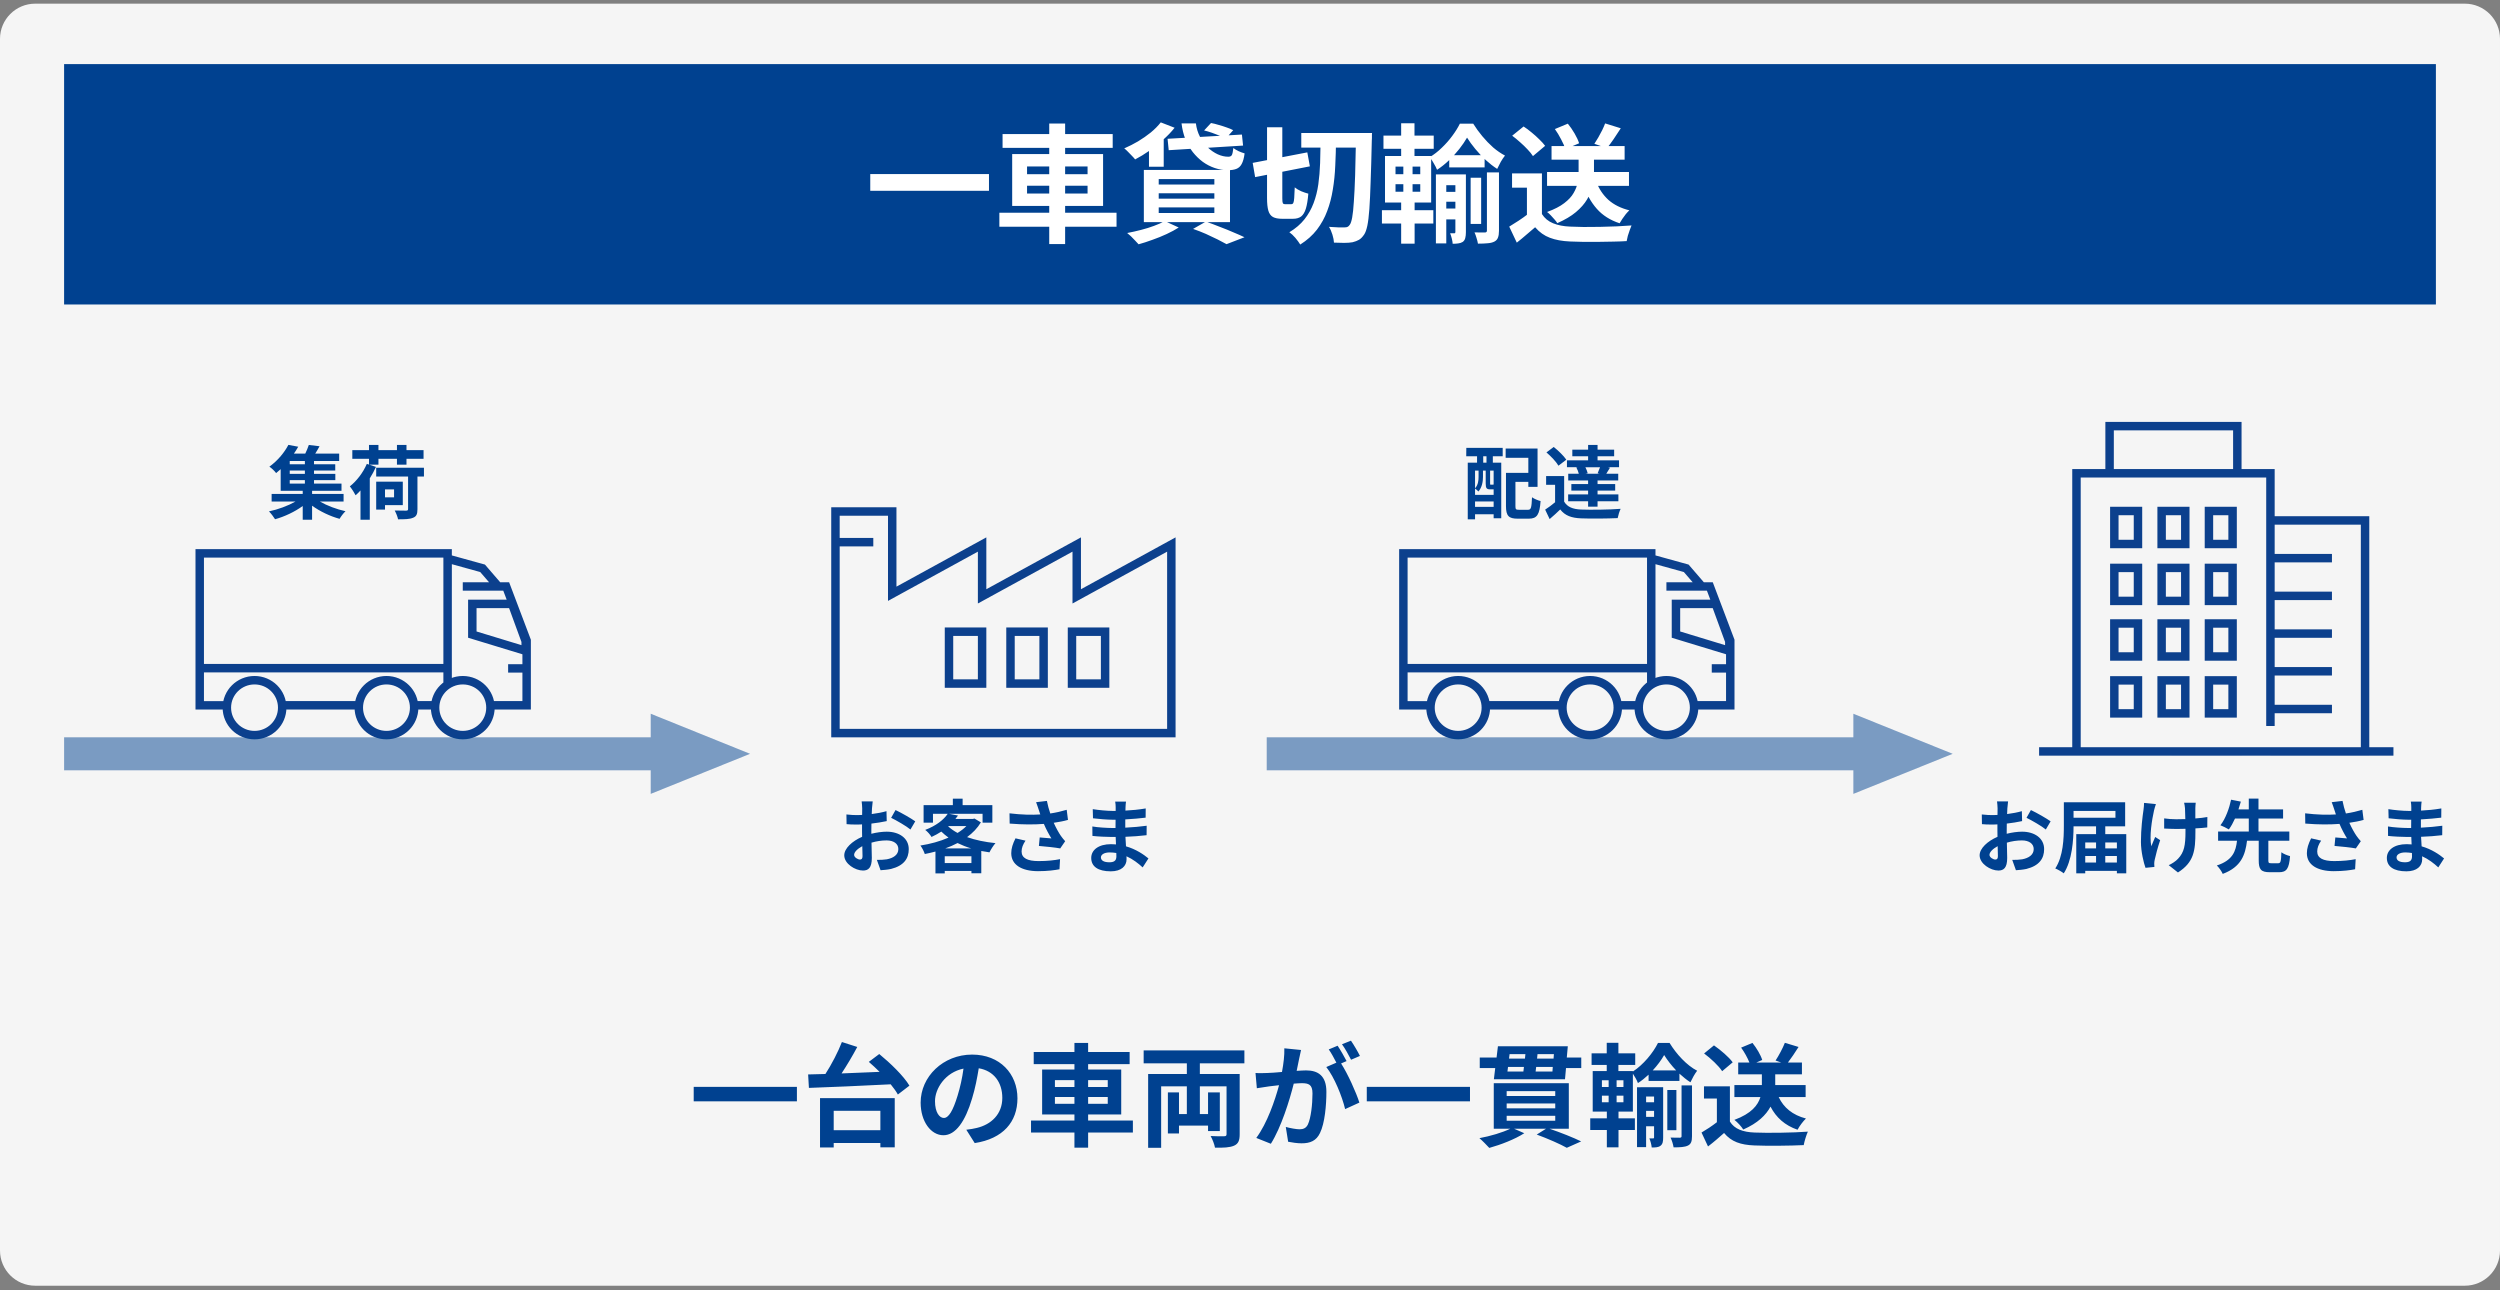 <svg fill="none" height="161" viewBox="0 0 312 161" width="312" xmlns="http://www.w3.org/2000/svg"><rect x="0" y="0" width="312" height="161" fill="#808080" stroke="none"/><path d="m0 4.851c0-2.427 1.967-4.394 4.394-4.394h303.212c2.427 0 4.394 1.967 4.394 4.394v151.212c0 2.427-1.967 4.394-4.394 4.394h-303.212c-2.427 0-4.394-1.967-4.394-4.394z" fill="#f5f5f5"/><path d="m8 8h296v30h-296z" fill="#004190"/><path d="m108.608 21.72h14.816v2.096h-14.816zm16.512-4.992h13.744v1.728h-13.744zm-.4 9.824h14.624v1.744h-14.624zm6.224-11.136h1.984v15.04h-1.984zm-2.768 7.76v.976h7.552v-.976zm0-2.4v.96h7.552v-.96zm-1.856-1.552h11.344v6.48h-11.344zm19.392-1.904 9.28-.528.144 1.376-9.28.576zm1.744-1.92h1.792c.075.608.245 1.168.512 1.68s.592.955.976 1.328c.384.363.795.645 1.232.848.448.203.891.304 1.328.304.224 0 .373-.075.448-.224.075-.16.133-.448.176-.864.181.139.405.272.672.4.267.117.512.208.736.272-.075.576-.197 1.019-.368 1.328-.16.299-.384.501-.672.608-.277.107-.629.16-1.056.16-.555 0-1.099-.091-1.632-.272s-1.029-.437-1.488-.768c-.459-.341-.875-.747-1.248-1.216-.373-.48-.683-1.019-.928-1.616-.235-.597-.395-1.253-.48-1.968zm2.816.88.864-.928c.299.053.619.133.96.24.352.096.688.203 1.008.32.32.107.587.219.8.336l-.912 1.024c-.192-.107-.448-.219-.768-.336-.309-.128-.635-.251-.976-.368s-.667-.213-.976-.288zm-5.408-1.008 1.728.672c-.405.512-.885 1.013-1.44 1.504s-1.131.949-1.728 1.376c-.597.416-1.184.773-1.76 1.072-.096-.128-.229-.277-.4-.448-.16-.171-.325-.341-.496-.512-.171-.181-.325-.32-.464-.416.587-.256 1.163-.549 1.728-.88.565-.341 1.093-.709 1.584-1.104.491-.405.907-.827 1.248-1.264zm-1.472 2.576 1.2-1.216.64.176v4h-1.84zm1.216 6.272v.672h6.944v-.672zm0 1.76v.704h6.944v-.704zm0-3.536v.688h6.944v-.688zm-1.856-1.136h10.752v6.512h-10.752zm6.144 7.36 1.6-.912c.576.203 1.157.421 1.744.656.597.224 1.163.453 1.696.688.544.224 1.003.427 1.376.608l-2.24.864c-.299-.171-.672-.368-1.12-.592s-.933-.453-1.456-.688c-.512-.224-1.045-.432-1.6-.624zm-3.536-.976 1.744.8c-.427.277-.928.549-1.504.816s-1.168.507-1.776.72c-.608.224-1.184.411-1.728.56-.117-.128-.261-.283-.432-.464-.16-.171-.331-.347-.512-.528-.181-.171-.341-.309-.48-.416.565-.107 1.136-.235 1.712-.384.587-.149 1.136-.32 1.648-.512.523-.192.965-.389 1.328-.592zm17.04-10.992h7.68v1.824h-7.68zm6.832 0h2s-.005.064-.016.192v.432c0 .149-.005.267-.016.352-.043 2.005-.091 3.701-.144 5.088-.043 1.387-.096 2.528-.16 3.424s-.149 1.595-.256 2.096c-.107.491-.235.848-.384 1.072-.213.32-.432.544-.656.672s-.491.229-.8.304c-.288.053-.64.08-1.056.08s-.837-.011-1.264-.032c-.011-.277-.075-.608-.192-.992s-.261-.709-.432-.976c.427.032.811.053 1.152.064h.816c.149 0 .267-.021.352-.064.096-.043.187-.128.272-.256.117-.149.219-.453.304-.912s.155-1.12.208-1.984c.064-.864.117-1.957.16-3.28s.08-2.928.112-4.816zm-12.896 3.728 6.816-1.312.32 1.744-6.832 1.344zm1.792-4.448h1.904v8.848c0 .331.021.539.064.624s.133.128.272.128h.144.24.24.176c.107 0 .187-.053.24-.16.053-.117.091-.325.112-.624.021-.309.043-.747.064-1.312.203.171.469.331.8.48.341.139.64.24.896.304-.064.779-.165 1.397-.304 1.856s-.336.789-.592.992c-.256.192-.597.288-1.024.288-.075 0-.176 0-.304 0-.117 0-.245 0-.384 0-.128 0-.251 0-.368 0s-.213 0-.288 0c-.491 0-.875-.075-1.152-.224-.277-.16-.469-.427-.576-.8-.107-.384-.16-.901-.16-1.552zm6.688 1.584h1.92c-.011 1.099-.043 2.171-.096 3.216-.043 1.035-.144 2.027-.304 2.976-.149.949-.384 1.845-.704 2.688-.309.832-.736 1.605-1.28 2.32-.544.704-1.237 1.323-2.08 1.856-.149-.245-.352-.523-.608-.832-.256-.299-.507-.533-.752-.704.779-.469 1.408-1.008 1.888-1.616s.859-1.28 1.136-2.016.475-1.52.592-2.352c.117-.843.192-1.728.224-2.656s.053-1.888.064-2.88zm16.048 1.904h4.416v1.52h-4.416zm-.832 4.576h2.24v1.232h-2.24zm0 2.08h2.24v1.36h-2.24zm3.504-3.84h1.312v5.76h-1.312zm-.448-5.008c-.256.448-.576.917-.96 1.408s-.816.965-1.296 1.424c-.469.448-.965.843-1.488 1.184-.096-.245-.235-.517-.416-.816-.171-.309-.336-.565-.496-.768.523-.309 1.024-.699 1.504-1.168.491-.469.928-.965 1.312-1.488.395-.533.709-1.04.944-1.52h1.664c.331.533.709 1.056 1.136 1.568s.88.981 1.36 1.408c.491.416.981.752 1.472 1.008-.171.213-.347.475-.528.784-.171.309-.32.603-.448.88-.48-.309-.955-.677-1.424-1.104-.469-.437-.907-.901-1.312-1.392s-.747-.96-1.024-1.408zm-3.888 4.592h3.008v1.344h-1.712v7.264h-1.296zm2.432 0h1.312v7.216c0 .288-.027.528-.08.72-.043.192-.144.352-.304.48-.171.107-.357.171-.56.192-.203.032-.437.048-.704.048-.011-.181-.048-.4-.112-.656s-.133-.475-.208-.656h.32.224c.075 0 .112-.053.112-.16zm3.936-.256h1.504v7.296c0 .352-.043.635-.128.848-.075.213-.224.379-.448.496-.235.117-.517.187-.848.208-.331.032-.731.048-1.2.048-.032-.203-.091-.437-.176-.704-.075-.267-.16-.501-.256-.704.288.011.555.016.8.016h.512c.16-.011.24-.085.24-.224zm-12.912-4.592h6.272v1.648h-6.272zm-.192 9.312h6.416v1.664h-6.416zm2.4-10.848h1.664v4.736h-1.664zm.272 4.736h1.152v4.448h.256v5.84h-1.68v-5.84h.272zm-.976 2.864v.944h3.088v-.944zm0-2.192v.944h3.088v-.944zm-1.312-1.328h5.76v5.808h-5.76zm20.224 2h10.224v1.728h-10.224zm.56-3.232h9.12v1.696h-9.12zm3.376.832h1.92v2.56c0 .512-.064 1.045-.192 1.6-.117.555-.341 1.109-.672 1.664-.32.544-.784 1.072-1.392 1.584-.597.501-1.371.96-2.32 1.376-.085-.139-.203-.293-.352-.464s-.304-.341-.464-.512-.315-.309-.464-.416c.907-.331 1.621-.699 2.144-1.104.533-.405.923-.827 1.168-1.264.256-.437.421-.864.496-1.28.085-.427.128-.827.128-1.2zm2.208 3.616c.331.885.832 1.637 1.504 2.256.683.608 1.557 1.045 2.624 1.312-.139.128-.288.288-.448.48-.149.192-.293.389-.432.592-.128.192-.24.373-.336.544-1.173-.384-2.123-.987-2.848-1.808s-1.285-1.829-1.68-3.024zm-6.784-1.04v5.904h-1.872v-4.128h-1.856v-1.776zm0 5.072c.331.523.795.907 1.392 1.152s1.312.384 2.144.416c.469.021 1.024.037 1.664.048.651 0 1.333-.005 2.048-.016s1.413-.032 2.096-.064c.693-.032 1.307-.069 1.84-.112-.064.149-.139.341-.224.576s-.165.475-.24.72c-.064.245-.112.464-.144.656-.48.032-1.029.053-1.648.064-.619.021-1.253.032-1.904.032-.651.011-1.28.011-1.888 0s-1.152-.027-1.632-.048c-.981-.043-1.819-.197-2.512-.464-.693-.256-1.307-.693-1.84-1.312-.352.299-.715.608-1.088.928-.363.32-.763.651-1.2.992l-.944-2c.373-.224.763-.469 1.168-.736s.795-.544 1.168-.832zm-3.712-9.776 1.424-1.152c.331.213.667.464 1.008.752.341.277.661.565.96.864.299.288.539.555.72.8l-1.52 1.28c-.16-.256-.384-.533-.672-.832-.277-.299-.587-.597-.928-.896-.341-.309-.672-.581-.992-.816zm11.6-1.536 1.952.608c-.288.459-.587.912-.896 1.36-.299.437-.576.811-.832 1.12l-1.568-.544c.16-.245.325-.512.496-.8.171-.299.331-.597.48-.896.149-.309.272-.592.368-.848zm-6.272.704 1.616-.672c.299.363.581.773.848 1.232s.453.864.56 1.216l-1.728.736c-.085-.341-.256-.747-.512-1.216-.245-.48-.507-.912-.784-1.296z" fill="#fff"/><path d="m104.265 67.66h4.723m25.388 6.766v-6.472l-11.809 6.472v-6.472l-11.217 6.149v-10.267h-7.085v27.654h41.919v-23.535zm-11.809 4.413h-4.132v6.472h4.132zm7.676 0h-4.133v6.472h4.133zm7.675 0h-4.133v6.472h4.133z" stroke="#0c408d" stroke-miterlimit="10" stroke-width="1.055"/><path d="m28.311 88.025h-3.385v-18.963h30.936v16.389l0-12.259m-20.654 14.831h9.57m6.892 0h2.63m3.454-14.831h5.42l2.551 6.741v8.091h-4.511m4.23-4.608h-2.03m-5.659-10.226h4.426l-1.955-2.266-4.363-1.207v3.474m-30.814 10.199h30.841m9.713-3.372-1.7-4.649h-4.958v3.829l6.658 2.028zm-17.371 4.872c-1.908 0-3.454 1.536-3.454 3.426s1.546 3.426 3.454 3.426c1.908 0 3.454-1.536 3.454-3.426s-1.546-3.426-3.454-3.426zm-13.013 3.426c0-1.896-1.546-3.426-3.454-3.426s-3.454 1.536-3.454 3.426 1.546 3.426 3.454 3.426 3.454-1.536 3.454-3.426zm25.989 0c0-1.896-1.546-3.426-3.454-3.426-1.908 0-3.454 1.536-3.454 3.426s1.546 3.426 3.454 3.426c1.908 0 3.454-1.536 3.454-3.426z" stroke="#0c408d" stroke-miterlimit="10" stroke-width="1.055"/><path d="m178.525 88.025h-3.384v-18.963h30.936v16.389-12.259m-20.654 14.831h9.57m6.892 0h2.63m3.454-14.831h5.42l2.55 6.741v8.091h-4.511m4.23-4.608h-2.03m-5.659-10.226h4.426l-1.955-2.266-4.363-1.207v3.474m-30.814 10.199h30.841m9.713-3.372-1.7-4.649h-4.958v3.829l6.658 2.028zm-17.371 4.872c-1.907 0-3.453 1.536-3.453 3.426s1.546 3.426 3.453 3.426c1.908 0 3.454-1.536 3.454-3.426s-1.546-3.426-3.454-3.426zm-13.013 3.426c0-1.896-1.546-3.426-3.454-3.426-1.907 0-3.453 1.536-3.453 3.426s1.546 3.426 3.453 3.426c1.908 0 3.454-1.536 3.454-3.426zm25.99 0c0-1.896-1.547-3.426-3.454-3.426-1.908 0-3.454 1.536-3.454 3.426s1.546 3.426 3.454 3.426c1.907 0 3.454-1.536 3.454-3.426z" stroke="#0c408d" stroke-miterlimit="10" stroke-width="1.055"/><g fill="#004190"><g opacity=".5"><path d="m8 92.016h76.754v4.119h-76.754z"/><path d="m93.609 94.076-12.399 5.001v-10.002z"/></g><g opacity=".5"><path d="m158.087 92.016h76.754v4.119h-76.754z"/><path d="m243.697 94.076-12.398 5.001v-10.002z"/></g><path d="m36.159 59.92v.43h1.89v-.43zm1.89-1.98v-.41h-1.89v.41zm0 1.2v-.42h-1.89v.42zm4.83 3.45h-2.96c.9.52 2.1.97 3.2 1.21-.25.23-.58.67-.74.95-1.17-.32-2.44-.92-3.43-1.64v1.75h-1.17v-1.71c-.99.72-2.28 1.33-3.45 1.65-.18-.29-.51-.73-.76-.98 1.14-.24 2.38-.7 3.31-1.23h-2.98v-.95h3.88v-.39h-2.75v-2.7c-.18.17-.37.33-.57.49-.19-.27-.58-.63-.84-.8 1.11-.8 1.92-1.85 2.37-2.72l1.23.23c-.16.29-.34.57-.54.86h1.42c.17-.36.34-.76.44-1.08l1.34.16c-.17.32-.36.64-.54.92h2.99v.92h-3.14v.41h2.65v.78h-2.65v.42h2.66v.78h-2.66v.43h3.43v.9h-3.67v.39h3.93zm3.2-4.6.84.28c-.22.48-.47.96-.77 1.43v5.16h-1.16v-3.65c-.2.23-.41.42-.61.6-.12-.25-.5-.85-.72-1.11.85-.67 1.66-1.72 2.12-2.81l.27.09v-.72h-2.08v-1.08h2.08v-.65h1.18v.65h2.31v-.65h1.19v.65h2.13v1.08h-2.13v.73h-1.19v-.73h-2.31v.73zm3.1 3.09h-1.13v.99h1.13zm1.09 1.96h-2.22v.56h-1.1v-3.49h3.32zm2.64-4.67v1.1h-.81v4.08c0 .61-.13.91-.56 1.07-.42.18-1.02.19-1.86.19-.06-.32-.25-.79-.42-1.1.58.02 1.25.02 1.42.02.19-.01.25-.05.25-.21v-4.05h-3.98v-1.1z"/><path d="m185.515 57.74v-.8h-.41v.8zm.89 2.76v-1.77h-.44v1.62c0 .13.01.14.08.14h.18c.09 0 .11 0 .13-.03.01.01.03.03.05.04zm-2.32 2.76h2.32v-.68h-2.32zm.44-4.53h-.44v2.21c.39-.43.44-.98.44-1.43zm1.79 2.34h-.34c-.43 0-.56-.13-.56-.72v-1.62h-.34v.79c0 .56-.11 1.3-.57 1.82-.09-.1-.29-.29-.42-.37v.79h2.32v-.69zm-3.33-4.13.01-1.05h4.54v1.05h-1.23v.8h1.05v6.94h-.95v-.5h-2.32v.63h-.91v-7.07h1.16v-.8zm6.59 6.68h1.12c.38 0 .44-.24.5-1.56.26.19.76.4 1.07.47-.12 1.69-.44 2.2-1.47 2.2h-1.39c-1.11 0-1.46-.34-1.46-1.57v-4.15h2.79v-1.88h-2.83v-1.15h3.98v4.78h-1.15v-.62h-1.61v3.01c0 .42.06.47.45.47zm10.04-4.5-.23-.06c.1-.22.21-.5.3-.75h-1.83c.13.25.24.54.29.75l-.27.06zm-2.89-.78.14-.03h-1.31v-.86h2.64v-.51h-1.97v-.82h1.97v-.59h1.18v.59h2.07v.82h-2.07v.51h2.68v.86h-1.38l.25.06c-.17.28-.32.54-.46.75h1.49v.84h-2.58v.45h2.2v.82h-2.2v.47h2.6v.86h-2.6v.67h-1.18v-.67h-2.49v-.86h2.49v-.47h-2.09v-.82h2.09v-.45h-2.48v-.84h1.32c-.06-.25-.18-.55-.31-.78zm-1.25-.97-.98.75c-.28-.49-.94-1.18-1.5-1.66l.91-.68c.56.45 1.25 1.11 1.57 1.59zm-.27 2.04v3.19c.39.67 1.09.95 2.11.99 1.2.05 3.56.02 4.94-.09-.14.28-.31.83-.37 1.16-1.24.06-3.36.08-4.58.03-1.19-.05-1.99-.34-2.59-1.11-.4.39-.81.77-1.32 1.2l-.56-1.18c.39-.25.84-.58 1.24-.92v-2.18h-1.12v-1.09z"/><path d="m108.914 100.013c-.03.18-.07.61-.09.87-.01.22-.02.46-.03.71.66-.08 1.32-.21 1.84-.36l.03 1.24c-.57.13-1.26.23-1.91.31-.01.3-.01.61-.01.9v.37c.68-.17 1.37-.26 1.92-.26 1.54 0 2.75.8 2.75 2.18 0 1.18-.62 2.07-2.21 2.47-.46.1-.9.13-1.31.16l-.46-1.29c.45 0 .88-.01 1.23-.07.81-.15 1.45-.55 1.45-1.28 0-.68-.6-1.08-1.47-1.08-.62 0-1.27.1-1.88.28.02.79.04 1.57.04 1.91 0 1.24-.44 1.57-1.1 1.57-.97 0-2.34-.84-2.34-1.9 0-.87 1-1.78 2.23-2.31-.01-.24-.01-.48-.01-.71 0-.28 0-.56 0-.84-.19.01-.37.02-.53.02-.67 0-1.06-.01-1.4-.05l-.02-1.21c.59.07 1.02.08 1.38.08.18 0 .38-.01.58-.02.01-.35.01-.64.01-.81 0-.21-.04-.7-.07-.88zm2.85 1.08c.77.37 1.93 1.03 2.46 1.41l-.6 1.02c-.48-.41-1.79-1.16-2.41-1.46zm-5.17 5.6c0 .31.47.58.73.58.18 0 .32-.08.32-.42 0-.25-.01-.71-.03-1.25-.61.33-1.02.74-1.02 1.09zm11.37-.81h3.25c-.61-.18-1.18-.41-1.71-.67-.48.25-1 .48-1.54.67zm-.06 1.83h3.33v-.85h-3.33zm.48-4.62-.05.04c.33.3.72.58 1.17.82.42-.26.8-.55 1.1-.86zm3.23-.94.8.48c-.43.72-1.02 1.32-1.72 1.84 1.04.37 2.25.62 3.54.75-.25.28-.59.81-.75 1.15-.35-.05-.69-.11-1.02-.17v2.78h-1.23v-.29h-3.33v.31h-1.16v-2.73c-.44.12-.88.22-1.33.31-.1-.32-.35-.81-.55-1.06 1.22-.19 2.45-.52 3.51-.99-.32-.23-.62-.48-.9-.75-.37.24-.77.46-1.22.67-.16-.28-.53-.7-.79-.88 1.39-.53 2.31-1.27 2.81-2.01h-1.84v1.11h-1.17v-2.19h3.65v-.81h1.22v.81h3.71v2.19h-1.22v-1.11h-4.18l1.11.22c-.1.14-.21.28-.32.42h2.18zm8.01-1.12c-.08-.23-.19-.59-.32-.92l1.35-.16c.1.53.25 1.07.42 1.57.72-.11 1.42-.27 2.05-.46l.16 1.26c-.51.15-1.15.27-1.78.36.29.65.64 1.27.89 1.63.17.25.36.47.54.67l-.62.9c-.56-.11-1.82-.24-2.66-.31l.1-1.06c.49.04 1.15.1 1.46.12-.3-.48-.66-1.14-.94-1.81-1.19.09-2.56.1-4.27-.04l-.02-1.28c1.5.18 2.78.21 3.84.14-.08-.23-.14-.44-.2-.61zm-1.64 3.88c-.32.47-.49.91-.49 1.35 0 .84.75 1.2 2.12 1.2 1.09 0 1.97-.1 2.68-.24l-.07 1.26c-.57.11-1.47.24-2.69.24-2.04-.01-3.33-.8-3.33-2.24 0-.61.19-1.18.53-1.86zm9.41 2.09c0 .38.36.61 1.05.61.53 0 .88-.15.88-.73 0-.11 0-.25-.01-.43-.27-.04-.54-.07-.82-.07-.71 0-1.1.28-1.1.62zm3.13-6.96c-.03.2-.05.45-.06.71-.01.1-.01.25-.01.41.82-.04 1.65-.12 2.53-.27l-.01 1.15c-.66.08-1.57.17-2.54.22v1.03c1.01-.05 1.86-.13 2.67-.24l-.01 1.18c-.9.1-1.68.17-2.64.2.02.38.04.79.07 1.19 1.26.36 2.22 1.03 2.8 1.51l-.72 1.12c-.54-.5-1.22-1.03-2.02-1.39.01.14.01.26.01.37 0 .85-.65 1.51-1.97 1.51-1.6 0-2.44-.61-2.44-1.67 0-1.01.93-1.72 2.47-1.72.21 0 .42.01.62.03-.02-.31-.03-.63-.04-.93-.17 0-.34 0-.52 0-.58 0-1.72-.05-2.38-.13l-.01-1.18c.65.12 1.88.19 2.41.19h.48c0-.33 0-.69.01-1.03-.13 0-.25 0-.37 0-.63 0-1.79-.09-2.45-.18l-.03-1.14c.72.12 1.86.22 2.47.22h.39c0-.19 0-.35 0-.47 0-.19-.02-.5-.06-.69z"/></g><path d="m283.351 64.951h11.808v28.831h-11.808m0-28.831v25.653m0-25.653v-5.884h-24.207v34.285m20.664.429h-8.785m12.328-24.124h7.675m-7.675 4.707h7.675m-7.675 4.707h7.675m-7.675 4.707h7.675m-7.675 4.707h7.675m-36.547 5.295h44.222m-19.483-40.598h-15.941v5.884h15.941zm-12.399 10.591h-2.952v4.119h2.952zm5.904 0h-2.952v4.119h2.952zm5.904 0h-2.952v4.119h2.952zm-11.808 7.102h-2.952v4.119h2.952zm5.904 0h-2.952v4.119h2.952zm5.904 0h-2.952v4.119h2.952zm-11.808 6.936h-2.952v4.119h2.952zm5.904 0h-2.952v4.119h2.952zm5.904 0h-2.952v4.119h2.952zm-11.808 7.102h-2.952v4.119h2.952zm5.904 0h-2.952v4.119h2.952zm5.904 0h-2.952v4.119h2.952z" stroke="#0c408d" stroke-miterlimit="10" stroke-width="1.055"/><path d="m250.608 100.013c-.03.18-.07.61-.09.87-.01.22-.02.46-.03.71.66-.08 1.32-.21 1.84-.36l.03 1.24c-.57.13-1.26.23-1.91.31-.01.3-.01.61-.01.9v.37c.68-.17 1.37-.26 1.92-.26 1.54 0 2.75.8 2.75 2.18 0 1.18-.62 2.07-2.21 2.47-.46.1-.9.13-1.31.16l-.46-1.29c.45 0 .88-.01 1.23-.07.81-.15 1.45-.55 1.45-1.28 0-.68-.6-1.08-1.47-1.08-.62 0-1.27.1-1.88.28.02.79.04 1.57.04 1.91 0 1.24-.44 1.57-1.1 1.57-.97 0-2.34-.84-2.34-1.9 0-.87 1-1.78 2.23-2.31-.01-.24-.01-.48-.01-.71 0-.28 0-.56 0-.84-.19.01-.37.02-.53.02-.67 0-1.06-.01-1.4-.05l-.02-1.21c.59.07 1.02.08 1.38.08.18 0 .38-.01.58-.02.01-.35.01-.64.01-.81 0-.21-.04-.7-.07-.88zm2.85 1.08c.77.37 1.93 1.03 2.46 1.41l-.6 1.02c-.48-.41-1.79-1.16-2.41-1.46zm-5.17 5.6c0 .31.47.58.73.58.18 0 .32-.08.32-.42 0-.25-.01-.71-.03-1.25-.61.33-1.02.74-1.02 1.09zm14.45.95h1.45v-.81h-1.45zm-2.5-.81v.81h1.35v-.81zm1.35-1.69h-1.35v.74h1.35zm2.6 0h-1.45v.74h1.45zm-.18-3.94h-5.23v.85h5.23zm-1.27 2.9h2.62v4.89h-1.17v-.31h-3.95v.31h-1.12v-4.89h2.47v-.98h-2.81c0 1.73-.18 4.27-1.22 5.87-.23-.19-.76-.49-1.06-.61 1-1.52 1.07-3.76 1.07-5.33v-2.93h7.65v3h-2.48zm11.29-3.92c-.03.22-.04.46-.05.68v1.28c.56-.04 1.09-.1 1.5-.18l-.01 1.3c-.4.05-.92.09-1.48.12v.42c0 2.36-.18 3.81-2.18 5.08l-1.15-.91c.38-.17.88-.49 1.16-.8.77-.8.93-1.69.93-3.38 0-.1 0-.22 0-.36-.38.01-.75.02-1.12.02-.43 0-1.05-.03-1.54-.05v-1.27c.49.07.98.11 1.51.11.36 0 .75-.01 1.13-.02-.01-.56-.02-1.08-.04-1.35-.02-.25-.07-.53-.11-.69zm-4.97.17c-.09.24-.19.6-.24.81-.25 1.11-.6 3.21-.33 4.45.13-.31.31-.79.48-1.16l.62.4c-.29.86-.56 1.87-.68 2.44-.04.15-.06.37-.06.49 0 .1.01.27.02.41l-1.11.11c-.22-.6-.57-2-.57-3.24 0-1.64.2-3.18.32-3.99.05-.28.06-.62.07-.87zm14.39 7.38h.87c.3 0 .36-.19.4-1.37.24.2.76.4 1.08.48-.12 1.58-.44 2.01-1.37 2.01h-1.16c-1.12 0-1.38-.37-1.38-1.5v-2.43h-1.46c-.22 1.78-.73 3.27-3.03 4.14-.14-.32-.47-.8-.74-1.05 1.99-.65 2.37-1.77 2.52-3.09h-2.36v-1.15h3.83v-1.62h-1.72c-.23.51-.49.99-.77 1.36-.27-.17-.77-.41-1.05-.52.65-.82 1.12-2.17 1.33-3.19l1.22.24c-.09.31-.19.63-.3.97h1.29v-1.35h1.21v1.35h3.07v1.14h-3.07v1.62h3.85v1.15h-2.62v2.43c0 .33.05.38.36.38zm7.87-6.7c-.08-.23-.19-.59-.32-.92l1.35-.16c.1.53.25 1.07.42 1.57.72-.11 1.42-.27 2.05-.46l.16 1.26c-.51.15-1.15.27-1.78.36.29.65.64 1.27.89 1.63.17.25.36.47.54.67l-.62.9c-.56-.11-1.82-.24-2.66-.31l.1-1.06c.49.04 1.15.1 1.46.12-.3-.48-.66-1.14-.94-1.81-1.19.09-2.56.1-4.27-.04l-.02-1.28c1.5.18 2.78.21 3.84.14-.08-.23-.14-.44-.2-.61zm-1.64 3.88c-.32.47-.49.91-.49 1.35 0 .84.75 1.2 2.12 1.2 1.09 0 1.97-.1 2.68-.24l-.07 1.26c-.57.11-1.47.24-2.69.24-2.04-.01-3.33-.8-3.33-2.24 0-.61.19-1.18.53-1.86zm9.41 2.09c0 .38.36.61 1.05.61.53 0 .88-.15.88-.73 0-.11 0-.25-.01-.43-.27-.04-.54-.07-.82-.07-.71 0-1.1.28-1.1.62zm3.13-6.96c-.03.2-.05.45-.06.71-.01.1-.01.25-.01.41.82-.04 1.65-.12 2.53-.27l-.01 1.15c-.66.08-1.57.17-2.54.22v1.03c1.01-.05 1.86-.13 2.67-.24l-.01 1.18c-.9.1-1.68.17-2.64.2.02.38.04.79.07 1.19 1.26.36 2.22 1.03 2.8 1.51l-.72 1.12c-.54-.5-1.22-1.03-2.02-1.39.01.14.01.26.01.37 0 .85-.65 1.51-1.97 1.51-1.6 0-2.44-.61-2.44-1.67 0-1.01.93-1.72 2.47-1.72.21 0 .42.01.62.03-.02-.31-.03-.63-.04-.93-.17 0-.34 0-.52 0-.58 0-1.72-.05-2.38-.13l-.01-1.18c.65.12 1.88.19 2.41.19h.48c0-.33 0-.69.01-1.03-.13 0-.25 0-.37 0-.63 0-1.79-.09-2.45-.18l-.03-1.14c.72.12 1.86.22 2.47.22h.39c0-.19 0-.35 0-.47 0-.19-.02-.5-.06-.69z" fill="#004190"/><path d="m86.574 135.644h12.88v1.806h-12.88zm23.296 2.982h-5.824v2.422h5.824zm-7.532 4.578v-6.16h9.324v6.146h-1.792v-.546h-5.824v.56zm6.09-10.682 1.302-.98c1.386 1.134 3.052 2.744 3.766 3.948l-1.442 1.106c-.21-.378-.518-.812-.896-1.274-3.696.196-7.602.35-10.206.448l-.098-1.68c.644-.014 1.372-.042 2.156-.056.784-1.218 1.582-2.758 2.058-3.99l1.918.616c-.588 1.106-1.288 2.282-1.96 3.304 1.512-.056 3.136-.126 4.746-.196-.448-.448-.91-.868-1.344-1.246zm18.55 4.55c0 2.954-1.806 5.04-5.334 5.586l-1.05-1.666c.532-.056.924-.14 1.302-.224 1.792-.42 3.192-1.708 3.192-3.752 0-1.932-1.05-3.374-2.94-3.696-.196 1.19-.434 2.478-.84 3.794-.84 2.828-2.044 4.564-3.57 4.564-1.554 0-2.842-1.708-2.842-4.074 0-3.234 2.8-5.992 6.426-5.992 3.472 0 5.656 2.408 5.656 5.46zm-10.29.35c0 1.414.56 2.1 1.106 2.1.588 0 1.134-.882 1.708-2.772.322-1.036.588-2.226.742-3.388-2.31.476-3.556 2.52-3.556 4.06zm14.966.336h2.436v-.854h-2.436zm0-2.954v.854h2.436v-.854zm6.594 0h-2.45v.854h2.45zm0 2.954v-.854h-2.45v.854zm3.136 2.086v1.498h-5.586v1.89h-1.708v-1.89h-5.418v-1.498h5.418v-.756h-4.032v-5.614h4.032v-.672h-5.082v-1.512h5.082v-1.134h1.708v1.134h5.18v1.512h-5.18v.672h4.13v5.614h-4.13v.756zm13.916-7.14h-5.558v1.33h4.97v7.518c0 .784-.168 1.19-.7 1.428-.546.238-1.316.266-2.38.252-.07-.42-.322-1.064-.546-1.456.686.042 1.456.042 1.68.028.238 0 .308-.07.308-.28v-5.95h-3.332v3.458h1.022v-2.702h1.47v4.83h-1.47v-.686h-3.626v.98h-1.386v-5.124h1.386v2.702h.98v-3.458h-3.206v7.672h-1.624v-9.212h4.83v-1.33h-5.39v-1.61h12.572zm7.07-1.666c-.084.364-.182.812-.252 1.162-.084.42-.196.938-.294 1.442.476-.028.882-.056 1.176-.056 1.484 0 2.534.658 2.534 2.674 0 1.652-.196 3.92-.798 5.138-.462.98-1.232 1.288-2.296 1.288-.532 0-1.204-.098-1.68-.196l-.294-1.848c.532.154 1.344.294 1.708.294.476 0 .826-.14 1.05-.602.378-.798.574-2.492.574-3.878 0-1.12-.49-1.274-1.358-1.274-.224 0-.574.028-.98.056-.532 2.128-1.568 5.446-2.856 7.504l-1.82-.728c1.358-1.834 2.324-4.662 2.842-6.58-.504.056-.952.112-1.204.14-.406.07-1.134.168-1.568.238l-.168-1.904c.518.042.98.014 1.498 0 .434-.014 1.092-.056 1.806-.126.196-1.05.322-2.072.294-2.954zm6.23-1.162c.364.532.882 1.414 1.12 1.904l-1.106.476c-.294-.574-.742-1.4-1.134-1.932zm-1.666.63c.35.518.854 1.4 1.12 1.918l-.686.294c.84 1.302 1.89 3.64 2.282 4.886l-1.778.812c-.364-1.554-1.358-4.018-2.352-5.25l1.26-.546c-.28-.532-.63-1.204-.952-1.652zm3.64 5.138h12.88v1.806h-12.88zm17.458 3.612v.616h6.062v-.616zm0-1.54v.602h6.062v-.602zm0-1.54v.602h6.062v-.602zm7.756 4.69h-2.408c1.428.49 3.01 1.12 3.948 1.582l-1.792.798c-.826-.462-2.31-1.12-3.752-1.652l1.162-.728h-3.99l1.274.56c-1.162.756-2.954 1.442-4.368 1.834-.294-.322-.882-.924-1.232-1.218 1.358-.252 2.884-.7 3.85-1.176h-2.058v-5.684h9.366zm-4.144-7.14h2.1l.042-.574h-2.072zm-3.444-.574-.07.574h1.988l.07-.574zm2.17-1.596h-1.974l-.07.56h1.988zm3.514.56.042-.56h-2.044l-.056.56zm1.652-.14h1.806v1.316h-1.904l-.126 1.4h-8.876l.168-1.4h-1.932v-1.316h2.1l.168-1.4h8.722zm4.382 4.76v.826h.84v-.826zm0-1.918v.84h.84v-.84zm2.688.84v-.84h-.854v.84zm0 1.904v-.826h-.854v.826zm3.654-3.976h2.926c-.588-.616-1.12-1.302-1.498-1.918-.35.616-.84 1.288-1.428 1.918zm-4.27 5.138v.84h2.044v1.456h-2.044v2.17h-1.456v-2.17h-2.072v-1.456h2.072v-.84h-1.764v-5.054h1.75v-.77h-1.89v-1.442h1.89v-1.316h1.456v1.316h2.1v1.442h-2.1v.77h1.806v.056c1.302-.84 2.534-2.338 3.136-3.57h1.442c.854 1.4 2.156 2.814 3.444 3.472-.308.392-.616.966-.84 1.442-.462-.294-.924-.672-1.372-1.078v.91h-3.85v-.784c-.42.392-.868.756-1.33 1.05-.126-.35-.392-.826-.63-1.176v4.732zm3.444.658h.994v-.742h-.994zm.994-2.534h-.994v.714h.994zm1.134-1.162v6.272c0 .504-.056.826-.336 1.036s-.63.21-1.092.21c-.028-.322-.154-.812-.294-1.134h.476c.084 0 .112-.028.112-.14v-1.372h-.994v2.604h-1.134v-7.476zm1.652.35v5.012h-1.134v-5.012zm.644 5.754v-6.328h1.302v6.342c0 .63-.112.966-.504 1.162-.406.196-.966.224-1.792.224-.056-.364-.21-.868-.378-1.218.504.014 1.008.014 1.162.014.154-.014.21-.056.21-.196zm15.484-4.872h-3.36c.616 1.316 1.736 2.24 3.402 2.674-.35.322-.826.966-1.05 1.4-1.582-.546-2.66-1.512-3.374-2.884-.56 1.05-1.582 2.058-3.402 2.856-.21-.35-.728-.924-1.106-1.204 2.128-.784 2.94-1.834 3.248-2.842h-3.248v-1.498h3.43v-1.344h-2.954v-1.47h1.4c-.224-.56-.616-1.288-1.036-1.862l1.414-.588c.518.644 1.036 1.512 1.218 2.128l-.742.322h3.122l-.714-.252c.406-.616.896-1.54 1.162-2.212l1.708.518c-.448.714-.924 1.414-1.33 1.946h1.75v1.47h-3.332v1.344h3.794zm-9.1-4.34-1.316 1.106c-.434-.672-1.428-1.596-2.254-2.212l1.232-1.008c.84.588 1.862 1.456 2.338 2.114zm-.35 2.996v4.396c.574.938 1.624 1.316 3.08 1.372 1.638.07 4.788.028 6.65-.112-.182.392-.434 1.204-.518 1.68-1.68.084-4.494.112-6.16.042-1.722-.07-2.87-.462-3.78-1.554-.616.546-1.232 1.092-2.002 1.68l-.812-1.736c.602-.35 1.302-.812 1.918-1.288v-2.954h-1.61v-1.526z" fill="#004190"/></svg>